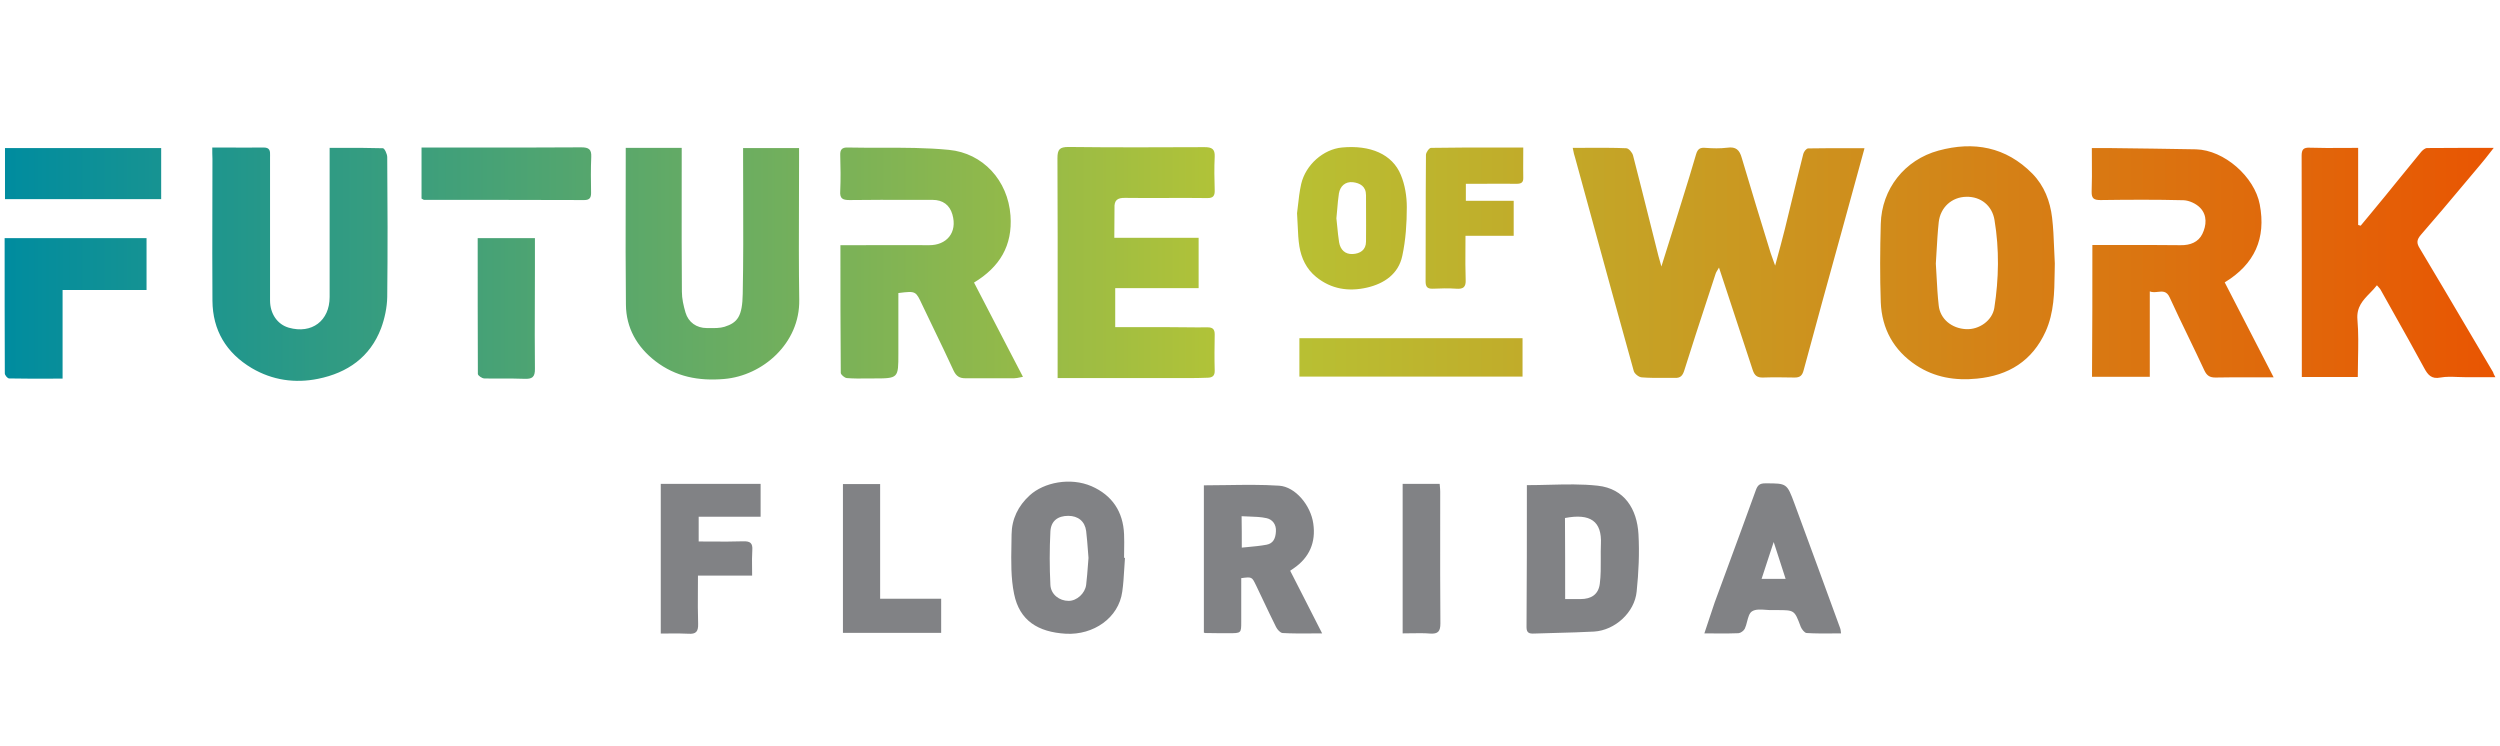 <?xml version="1.0" encoding="UTF-8"?> <svg xmlns="http://www.w3.org/2000/svg" width="228" height="68" viewBox="0 0 228 68" fill="none"><path fill-rule="evenodd" clip-rule="evenodd" d="M187.385 24.849V24.849C187.359 26.683 187.333 28.514 186.56 30.232C185.341 32.916 183.184 34.25 180.302 34.53C178.326 34.728 176.449 34.431 174.753 33.312C172.695 31.945 171.625 29.985 171.526 27.565C171.443 25.194 171.46 22.806 171.526 20.418C171.608 17.24 173.699 14.573 176.795 13.733C180.006 12.86 182.937 13.387 185.358 15.841C186.444 16.96 186.971 18.344 187.152 19.858C187.262 20.779 187.299 21.707 187.335 22.632V22.632V22.633V22.633V22.633V22.633V22.633V22.633V22.633V22.634L187.335 22.634L187.335 22.636L187.335 22.637L187.335 22.637L187.335 22.638L187.336 22.639L187.336 22.64L187.336 22.641L187.336 22.642C187.354 23.104 187.372 23.565 187.399 24.024C187.393 24.299 187.389 24.574 187.385 24.848V24.849V24.849ZM176.548 24.041C176.573 24.426 176.594 24.814 176.615 25.203V25.204C176.661 26.082 176.709 26.972 176.811 27.861C176.943 29.096 177.997 29.952 179.298 30.018C180.5 30.084 181.702 29.228 181.883 28.075C182.295 25.408 182.344 22.74 181.9 20.073C181.686 18.739 180.632 17.915 179.331 17.948C178.014 17.965 176.96 18.903 176.811 20.27C176.716 21.154 176.664 22.065 176.611 22.988L176.611 22.989L176.611 22.989L176.611 22.99L176.611 22.991L176.611 22.991L176.611 22.992L176.611 22.992L176.61 22.992L176.61 22.993C176.591 23.341 176.57 23.69 176.548 24.041ZM105.528 21.686H101.625C101.625 21.213 101.63 20.756 101.634 20.303C101.638 19.859 101.642 19.418 101.642 18.969C101.609 18.261 101.905 18.031 102.613 18.047C103.857 18.064 105.104 18.06 106.351 18.055C107.599 18.051 108.846 18.047 110.089 18.064C110.666 18.08 110.797 17.833 110.781 17.339C110.748 16.318 110.731 15.314 110.781 14.293C110.814 13.585 110.517 13.42 109.859 13.42C105.726 13.437 101.576 13.453 97.443 13.404C96.636 13.404 96.439 13.634 96.439 14.425C96.463 19.228 96.46 24.022 96.457 28.814V28.817V28.818V28.819V28.82V28.82V28.821V28.822V28.823V28.823V28.824V28.825C96.456 30.419 96.455 32.014 96.455 33.608V34.481H98.233H108.591C109.102 34.481 109.598 34.465 110.109 34.449L110.155 34.448C110.583 34.431 110.797 34.267 110.781 33.789C110.748 32.692 110.764 31.61 110.781 30.513L110.781 30.512L110.781 30.496C110.781 30.051 110.616 29.854 110.155 29.854C109.444 29.863 108.739 29.856 108.033 29.848L108.033 29.848C107.561 29.843 107.089 29.837 106.615 29.837H101.708V26.28H109.315V21.686H105.528ZM143.434 13.486C143.868 13.486 144.294 13.484 144.714 13.482C145.948 13.476 147.128 13.47 148.308 13.519C148.538 13.519 148.868 13.914 148.934 14.178C149.461 16.219 149.973 18.261 150.485 20.303C150.741 21.324 150.997 22.345 151.255 23.366L151.256 23.368L151.256 23.368L151.256 23.369C151.322 23.598 151.388 23.829 151.519 24.305C151.768 23.519 151.997 22.783 152.218 22.074L152.22 22.067C152.452 21.323 152.675 20.607 152.902 19.892C153.078 19.32 153.257 18.747 153.436 18.172C153.86 16.812 154.287 15.445 154.68 14.079C154.829 13.568 155.059 13.437 155.553 13.486C156.212 13.535 156.87 13.552 157.529 13.47C158.32 13.354 158.649 13.684 158.846 14.392C159.703 17.29 160.592 20.188 161.481 23.07C161.553 23.296 161.633 23.514 161.747 23.824L161.747 23.824C161.79 23.942 161.838 24.073 161.893 24.222L161.951 24.01L161.951 24.009L161.951 24.008C162.27 22.838 162.534 21.873 162.782 20.88C162.952 20.185 163.12 19.49 163.289 18.795L163.291 18.787L163.293 18.776L163.297 18.762L163.297 18.761L163.298 18.759L163.298 18.757L163.298 18.756L163.299 18.754L163.299 18.752C163.682 17.174 164.064 15.598 164.462 14.029C164.511 13.832 164.741 13.535 164.906 13.535C166.161 13.511 167.417 13.514 168.713 13.517C169.151 13.518 169.594 13.519 170.044 13.519C169.648 14.977 169.257 16.396 168.87 17.797L168.867 17.809C168.548 18.967 168.232 20.113 167.92 21.258L167.918 21.264C166.766 25.428 165.614 29.592 164.494 33.756C164.363 34.267 164.149 34.431 163.671 34.431C162.716 34.415 161.745 34.398 160.79 34.431C160.263 34.448 160.016 34.25 159.851 33.756C159.087 31.414 158.314 29.072 157.523 26.68L157.523 26.679L157.519 26.666L157.517 26.661C157.27 25.914 157.022 25.162 156.772 24.403C156.722 24.496 156.673 24.575 156.628 24.647L156.627 24.647L156.627 24.647C156.552 24.767 156.49 24.867 156.459 24.98C156.204 25.761 155.949 26.541 155.693 27.321L155.693 27.321L155.693 27.322L155.693 27.322L155.692 27.322C154.989 29.468 154.286 31.611 153.61 33.773C153.462 34.25 153.264 34.481 152.77 34.464C152.43 34.459 152.091 34.461 151.753 34.462C151.078 34.466 150.404 34.47 149.724 34.415C149.461 34.398 149.065 34.086 149 33.839C147.641 28.973 146.311 24.108 144.98 19.242C144.536 17.62 144.093 15.998 143.648 14.375C143.572 14.177 143.524 13.936 143.451 13.574L143.434 13.486ZM227.578 34.398H224.795C224.573 34.398 224.349 34.389 224.125 34.381C223.603 34.36 223.079 34.339 222.572 34.431C221.748 34.596 221.419 34.184 221.09 33.575C220.146 31.831 219.177 30.105 218.206 28.377L218.206 28.377C217.839 27.722 217.471 27.068 217.105 26.412C217.064 26.341 217.011 26.282 216.937 26.201C216.892 26.151 216.838 26.092 216.776 26.017C216.578 26.274 216.354 26.505 216.133 26.732C215.505 27.378 214.9 28.001 214.997 29.145C215.1 30.332 215.076 31.527 215.052 32.746L215.052 32.748C215.041 33.287 215.03 33.831 215.03 34.382H209.926V33.147C209.926 26.84 209.926 20.534 209.909 14.21C209.909 13.651 210.057 13.437 210.667 13.47C211.67 13.505 212.673 13.498 213.729 13.492C214.164 13.489 214.607 13.486 215.063 13.486V20.517C215.104 20.525 215.141 20.538 215.178 20.55C215.215 20.562 215.252 20.575 215.294 20.583C215.591 20.221 215.89 19.862 216.189 19.504L216.189 19.504L216.19 19.503L216.19 19.503L216.191 19.502C216.654 18.947 217.116 18.393 217.566 17.833C217.928 17.389 218.289 16.944 218.649 16.499C219.37 15.61 220.091 14.721 220.826 13.832C220.958 13.684 221.172 13.502 221.353 13.502C223.313 13.486 225.289 13.486 227.429 13.486C227.326 13.617 227.229 13.743 227.135 13.863C226.794 14.301 226.504 14.672 226.194 15.034C225.664 15.661 225.136 16.291 224.607 16.922L224.607 16.922L224.606 16.922L224.606 16.923L224.605 16.924L224.605 16.924L224.603 16.926L224.601 16.929C223.341 18.431 222.079 19.935 220.793 21.406C220.382 21.884 220.382 22.18 220.695 22.674C222.188 25.166 223.666 27.673 225.144 30.179C225.883 31.433 226.623 32.686 227.364 33.937C227.396 34.053 227.446 34.168 227.578 34.398ZM81.931 32.258V26.725L81.939 26.724C82.772 26.621 83.164 26.573 83.434 26.732C83.674 26.873 83.817 27.18 84.088 27.759L84.105 27.795C84.445 28.511 84.79 29.225 85.134 29.938L85.134 29.938L85.134 29.939C85.756 31.227 86.377 32.513 86.97 33.806C87.217 34.316 87.514 34.497 88.041 34.497C88.782 34.489 89.523 34.493 90.264 34.497C91.005 34.501 91.746 34.505 92.487 34.497C92.667 34.497 92.857 34.457 93.089 34.408C93.154 34.394 93.222 34.38 93.293 34.365C92.871 33.553 92.452 32.747 92.034 31.946L92.017 31.912L92.011 31.901L92.01 31.899C90.938 29.84 89.88 27.809 88.831 25.77C91.169 24.354 92.355 22.411 92.157 19.661C91.927 16.45 89.638 13.963 86.542 13.667C84.486 13.467 82.407 13.47 80.321 13.472C79.317 13.473 78.311 13.474 77.305 13.453C76.811 13.437 76.613 13.634 76.629 14.128C76.662 15.231 76.679 16.318 76.629 17.421C76.58 18.096 76.827 18.245 77.469 18.245C79.359 18.22 81.258 18.223 83.153 18.226H83.153C83.784 18.227 84.414 18.228 85.044 18.228C85.999 18.228 86.608 18.706 86.855 19.546C87.349 21.242 86.295 22.378 84.731 22.361C83.139 22.35 81.547 22.354 79.956 22.358C79.16 22.36 78.364 22.361 77.568 22.361H76.646C76.646 26.33 76.646 30.166 76.679 34.003C76.679 34.168 77.025 34.464 77.239 34.481C77.832 34.53 78.434 34.524 79.032 34.518C79.231 34.516 79.429 34.514 79.626 34.514C80.787 34.514 81.364 34.514 81.65 34.225C81.931 33.941 81.931 33.377 81.931 32.258ZM192.872 22.343L192.873 22.343C194.897 22.34 196.891 22.337 198.876 22.361C199.749 22.378 200.49 22.081 200.852 21.34C201.231 20.567 201.313 19.628 200.655 18.953C200.293 18.574 199.65 18.278 199.14 18.261C196.621 18.195 194.085 18.212 191.565 18.245C190.973 18.245 190.742 18.113 190.758 17.471C190.793 16.56 190.787 15.649 190.78 14.697C190.778 14.306 190.775 13.909 190.775 13.502H192.306L192.403 13.504L192.403 13.504C195.022 13.536 197.657 13.569 200.276 13.618C202.845 13.684 205.611 16.121 206.089 18.64C206.682 21.736 205.628 24.09 202.894 25.753C203.67 27.253 204.436 28.743 205.21 30.248C205.915 31.619 206.627 33.002 207.357 34.415H206.336C205.978 34.415 205.621 34.414 205.264 34.413H205.264H205.263H205.263H205.262C204.193 34.41 203.128 34.407 202.054 34.431C201.56 34.431 201.281 34.283 201.05 33.806C200.571 32.773 200.075 31.747 199.58 30.721C199.001 29.523 198.422 28.327 197.872 27.12C197.602 26.528 197.214 26.572 196.799 26.618C196.556 26.646 196.304 26.674 196.061 26.577V34.365H190.791C190.824 30.381 190.824 26.412 190.824 22.345C191.511 22.345 192.193 22.344 192.872 22.343ZM20.982 13.457C20.45 13.455 19.91 13.453 19.359 13.453C19.359 13.865 19.359 14.161 19.375 14.49C19.375 15.928 19.372 17.364 19.368 18.799V18.799V18.8V18.8V18.801V18.801V18.801V18.802V18.802V18.802V18.802V18.803V18.803V18.803V18.803V18.803V18.803C19.361 21.674 19.354 24.541 19.375 27.417C19.392 30.134 20.643 32.192 22.965 33.575C24.842 34.678 26.901 34.975 29.008 34.547C31.692 34.003 33.751 32.571 34.755 29.936C35.084 29.047 35.298 28.042 35.315 27.087C35.364 22.839 35.348 18.574 35.315 14.326C35.315 14.046 35.068 13.519 34.92 13.519C33.63 13.479 32.351 13.482 31.049 13.485C30.722 13.485 30.393 13.486 30.062 13.486V14.49V27.087C30.062 29.261 28.432 30.479 26.341 29.887C25.303 29.59 24.628 28.619 24.628 27.4V14.309C24.628 14.268 24.629 14.227 24.63 14.186V14.186V14.186V14.185V14.185V14.185V14.185V14.185V14.185C24.637 13.813 24.644 13.453 24.052 13.453C23.038 13.464 22.024 13.46 20.982 13.457ZM57.067 13.486H62.172V14.408C62.172 15.425 62.171 16.442 62.17 17.457V17.458V17.458V17.458V17.459V17.459V17.459V17.459C62.167 20.504 62.163 23.544 62.188 26.593C62.188 27.235 62.336 27.878 62.518 28.503C62.781 29.393 63.522 29.919 64.461 29.919C64.544 29.919 64.628 29.92 64.712 29.921C65.179 29.925 65.656 29.93 66.074 29.804C67.276 29.425 67.704 28.833 67.737 26.791C67.797 23.797 67.787 20.803 67.778 17.809L67.778 17.802C67.774 16.682 67.77 15.561 67.77 14.441V13.502H72.875V14.342C72.875 15.641 72.871 16.941 72.866 18.242C72.856 21.279 72.845 24.319 72.891 27.351C72.957 31.303 69.565 34.267 66.041 34.563C63.72 34.761 61.628 34.365 59.768 32.933C58.088 31.632 57.1 29.903 57.084 27.779C57.048 24.58 57.055 21.39 57.062 18.196C57.065 16.918 57.067 15.639 57.067 14.359V13.486ZM13.365 21.719H0.422C0.422 25.885 0.422 29.969 0.439 34.053C0.439 34.217 0.686 34.514 0.834 34.514C2.03 34.538 3.234 34.535 4.462 34.532C4.875 34.531 5.29 34.53 5.708 34.53V26.445H13.365V21.719ZM118.372 18.755L118.372 18.755C118.439 18.15 118.516 17.457 118.668 16.779C119.08 15.017 120.694 13.618 122.373 13.453C124.975 13.206 126.984 14.062 127.758 15.956C128.136 16.862 128.301 17.915 128.301 18.887C128.301 20.369 128.202 21.884 127.889 23.333C127.544 24.98 126.243 25.869 124.662 26.231C122.999 26.61 121.418 26.379 120.035 25.259C119.129 24.518 118.685 23.547 118.504 22.477C118.407 21.876 118.38 21.269 118.351 20.596C118.335 20.235 118.318 19.855 118.29 19.447C118.318 19.236 118.344 19.004 118.372 18.756L118.372 18.756L118.372 18.756L118.372 18.755ZM121.955 20.648L121.955 20.648C122.003 21.132 122.05 21.619 122.126 22.098C122.241 22.773 122.67 23.201 123.361 23.168C124.036 23.135 124.58 22.806 124.58 22.032C124.591 21.089 124.587 20.152 124.583 19.214C124.582 18.744 124.58 18.273 124.58 17.8C124.58 16.993 124.036 16.697 123.378 16.615C122.686 16.549 122.225 16.977 122.11 17.636C122.036 18.106 121.996 18.584 121.956 19.068C121.933 19.346 121.909 19.626 121.879 19.908C121.907 20.153 121.931 20.4 121.955 20.648L121.955 20.648ZM138.918 14.463C138.92 14.14 138.922 13.805 138.922 13.453C138.342 13.453 137.767 13.452 137.195 13.452C134.927 13.449 132.717 13.447 130.508 13.486C130.343 13.486 130.047 13.898 130.047 14.128C130.027 16.44 130.025 18.745 130.023 21.049C130.022 22.585 130.02 24.12 130.014 25.655C130.014 26.149 130.162 26.346 130.672 26.33C131.38 26.297 132.105 26.28 132.813 26.33C133.455 26.379 133.702 26.182 133.669 25.507C133.634 24.582 133.641 23.648 133.647 22.689V22.688V22.688V22.688V22.688V22.687C133.65 22.298 133.653 21.904 133.653 21.505H138.049V18.311H133.686V16.763H134.509C134.932 16.763 135.354 16.761 135.774 16.759C136.614 16.756 137.452 16.752 138.296 16.763C138.691 16.763 138.939 16.68 138.922 16.22C138.911 15.648 138.915 15.076 138.918 14.463ZM138.856 34.349H118.504V30.842H138.856V34.349ZM38.444 13.453V18.113C38.532 18.157 38.583 18.186 38.617 18.206C38.634 18.215 38.647 18.223 38.658 18.228H38.658C43.532 18.228 48.406 18.228 53.28 18.245C53.758 18.245 53.906 18.047 53.906 17.603C53.889 16.499 53.873 15.396 53.922 14.309C53.955 13.618 53.692 13.437 53.017 13.437C49.57 13.461 46.115 13.458 42.664 13.455C41.515 13.454 40.366 13.453 39.218 13.453H38.444ZM0.455 18.163V13.502H14.699V18.163H0.455ZM48.785 21.719H43.565C43.565 25.885 43.565 30.002 43.581 34.102C43.581 34.25 43.96 34.514 44.174 34.514C44.72 34.529 45.27 34.526 45.82 34.525C46.48 34.522 47.141 34.52 47.797 34.547C48.521 34.58 48.801 34.415 48.785 33.624C48.763 31.572 48.77 29.527 48.777 27.48C48.781 26.455 48.785 25.43 48.785 24.403V21.719Z" fill="url(#paint0_linear_447_4271)"></path><path fill-rule="evenodd" clip-rule="evenodd" d="M102.53 51.904C102.55 51.564 102.57 51.224 102.597 50.881C102.581 50.881 102.548 50.881 102.515 50.865C102.515 50.63 102.518 50.392 102.522 50.154C102.529 49.677 102.537 49.197 102.515 48.724C102.432 46.666 101.428 45.167 99.551 44.344C97.608 43.504 95.204 43.998 93.919 45.167C92.849 46.139 92.272 47.341 92.256 48.741C92.253 49.049 92.248 49.36 92.242 49.672V49.672C92.214 51.188 92.186 52.727 92.487 54.175C92.981 56.595 94.66 57.649 97.212 57.797C99.715 57.929 102.021 56.365 102.35 53.961C102.449 53.277 102.489 52.593 102.53 51.904ZM99.225 50.291C99.24 50.487 99.255 50.684 99.271 50.881C99.255 51.079 99.24 51.276 99.225 51.472C99.178 52.093 99.132 52.709 99.057 53.335C98.958 54.125 98.2 54.8 97.459 54.8C96.62 54.8 95.846 54.224 95.796 53.351C95.714 51.721 95.714 50.091 95.796 48.477C95.846 47.506 96.472 47.045 97.427 47.045C98.316 47.045 98.941 47.539 99.057 48.428C99.132 49.053 99.178 49.669 99.225 50.291ZM139.251 44.245C139.938 44.245 140.616 44.228 141.287 44.211C142.791 44.173 144.261 44.136 145.706 44.295C148.16 44.558 149.296 46.435 149.428 48.708C149.527 50.437 149.444 52.199 149.263 53.944C149.082 55.854 147.287 57.484 145.377 57.6C144.235 57.661 143.092 57.691 141.95 57.721L141.95 57.721C141.264 57.739 140.579 57.756 139.894 57.781C139.482 57.797 139.219 57.731 139.219 57.205C139.251 52.875 139.251 48.545 139.251 44.248V44.245ZM142.742 54.636H144.142C145.13 54.636 145.789 54.208 145.904 53.22C145.997 52.479 145.993 51.725 145.989 50.97V50.97V50.97C145.986 50.517 145.984 50.064 146.003 49.614C146.101 47.539 145.048 46.798 142.726 47.242C142.742 49.662 142.742 52.098 142.742 54.632V54.636ZM109.793 57.699V44.262C110.503 44.262 111.209 44.251 111.913 44.24C113.511 44.216 115.093 44.192 116.659 44.295C118.141 44.394 119.541 46.09 119.772 47.753C120.019 49.449 119.426 50.849 117.977 51.837C117.937 51.869 117.892 51.897 117.842 51.929C117.79 51.962 117.731 52 117.664 52.051C118.035 52.781 118.407 53.506 118.781 54.236L118.781 54.236C119.369 55.385 119.965 56.547 120.578 57.764C120.24 57.764 119.914 57.767 119.597 57.769H119.597C118.677 57.775 117.829 57.781 116.972 57.732C116.758 57.715 116.495 57.419 116.379 57.188C115.962 56.354 115.56 55.505 115.157 54.656L115.157 54.656C114.956 54.231 114.755 53.807 114.552 53.384L114.526 53.333C114.173 52.61 114.167 52.597 113.201 52.726V56.645L113.201 56.691C113.202 57.748 113.202 57.748 112.065 57.748C111.374 57.748 110.699 57.748 110.007 57.732C109.978 57.746 109.938 57.735 109.842 57.711L109.793 57.699ZM113.251 49.943C113.432 49.925 113.609 49.908 113.781 49.892C114.392 49.835 114.955 49.782 115.507 49.679C116.132 49.564 116.33 49.087 116.363 48.477C116.412 47.819 116.034 47.374 115.523 47.259C114.999 47.142 114.459 47.125 113.914 47.107C113.688 47.1 113.461 47.092 113.234 47.078C113.251 48.099 113.251 48.938 113.251 49.943ZM167.091 57.769L167.091 57.769C166.299 57.775 165.533 57.781 164.758 57.731C164.577 57.715 164.33 57.402 164.231 57.172L164.214 57.126C163.655 55.64 163.655 55.64 162.041 55.64H161.629C161.44 55.645 161.239 55.631 161.038 55.616C160.573 55.582 160.107 55.549 159.785 55.755C159.535 55.912 159.436 56.293 159.335 56.685L159.335 56.685C159.277 56.913 159.217 57.143 159.126 57.336C159.028 57.534 158.748 57.731 158.55 57.748C157.854 57.783 157.166 57.777 156.416 57.77L156.416 57.77C156.102 57.767 155.778 57.764 155.438 57.764C155.601 57.29 155.75 56.835 155.894 56.392C156.055 55.897 156.211 55.418 156.377 54.949C156.748 53.936 157.121 52.924 157.495 51.911L157.496 51.908L157.496 51.907C158.379 49.511 159.263 47.113 160.131 44.706C160.296 44.245 160.493 44.081 160.987 44.081L161.039 44.081C162.963 44.081 162.969 44.081 163.655 45.925C165.054 49.712 166.438 53.5 167.821 57.287C167.856 57.368 167.866 57.457 167.88 57.584C167.887 57.637 167.893 57.696 167.903 57.764C167.629 57.764 167.358 57.767 167.091 57.769ZM162.848 52.792C162.486 51.688 162.156 50.667 161.761 49.432C161.628 49.836 161.502 50.215 161.381 50.581L161.377 50.595L161.376 50.596C161.123 51.358 160.891 52.06 160.658 52.792H162.848ZM69.368 44.13H60.262V57.781C60.514 57.781 60.762 57.778 61.007 57.775H61.008H61.008C61.611 57.769 62.196 57.762 62.781 57.797C63.473 57.847 63.687 57.6 63.67 56.908C63.635 55.89 63.642 54.863 63.648 53.805L63.648 53.804C63.651 53.374 63.654 52.938 63.654 52.495H68.594C68.594 52.249 68.591 52.011 68.588 51.779C68.582 51.222 68.575 50.702 68.61 50.19C68.66 49.515 68.413 49.35 67.77 49.367C66.793 49.402 65.824 49.395 64.863 49.388H64.863H64.863C64.481 49.386 64.1 49.383 63.72 49.383V47.127H69.368V44.13ZM76.876 57.715V44.147H80.268V54.603H85.834V57.715H76.876ZM127.922 44.13V57.764C128.188 57.764 128.449 57.76 128.706 57.755C129.295 57.745 129.864 57.735 130.425 57.781C131.15 57.83 131.364 57.583 131.364 56.859C131.339 53.857 131.342 50.846 131.345 47.84C131.346 46.839 131.347 45.838 131.347 44.838C131.347 44.682 131.332 44.518 131.317 44.357C131.31 44.281 131.303 44.205 131.298 44.13H127.922Z" fill="#818285"></path><defs><linearGradient id="paint0_linear_447_4271" x1="227.66" y1="13.339" x2="0.422" y2="13.339" gradientUnits="userSpaceOnUse"><stop stop-color="#E95502"></stop><stop offset="0.5" stop-color="#B6C435"></stop><stop offset="1" stop-color="#008C9F"></stop></linearGradient></defs></svg> 